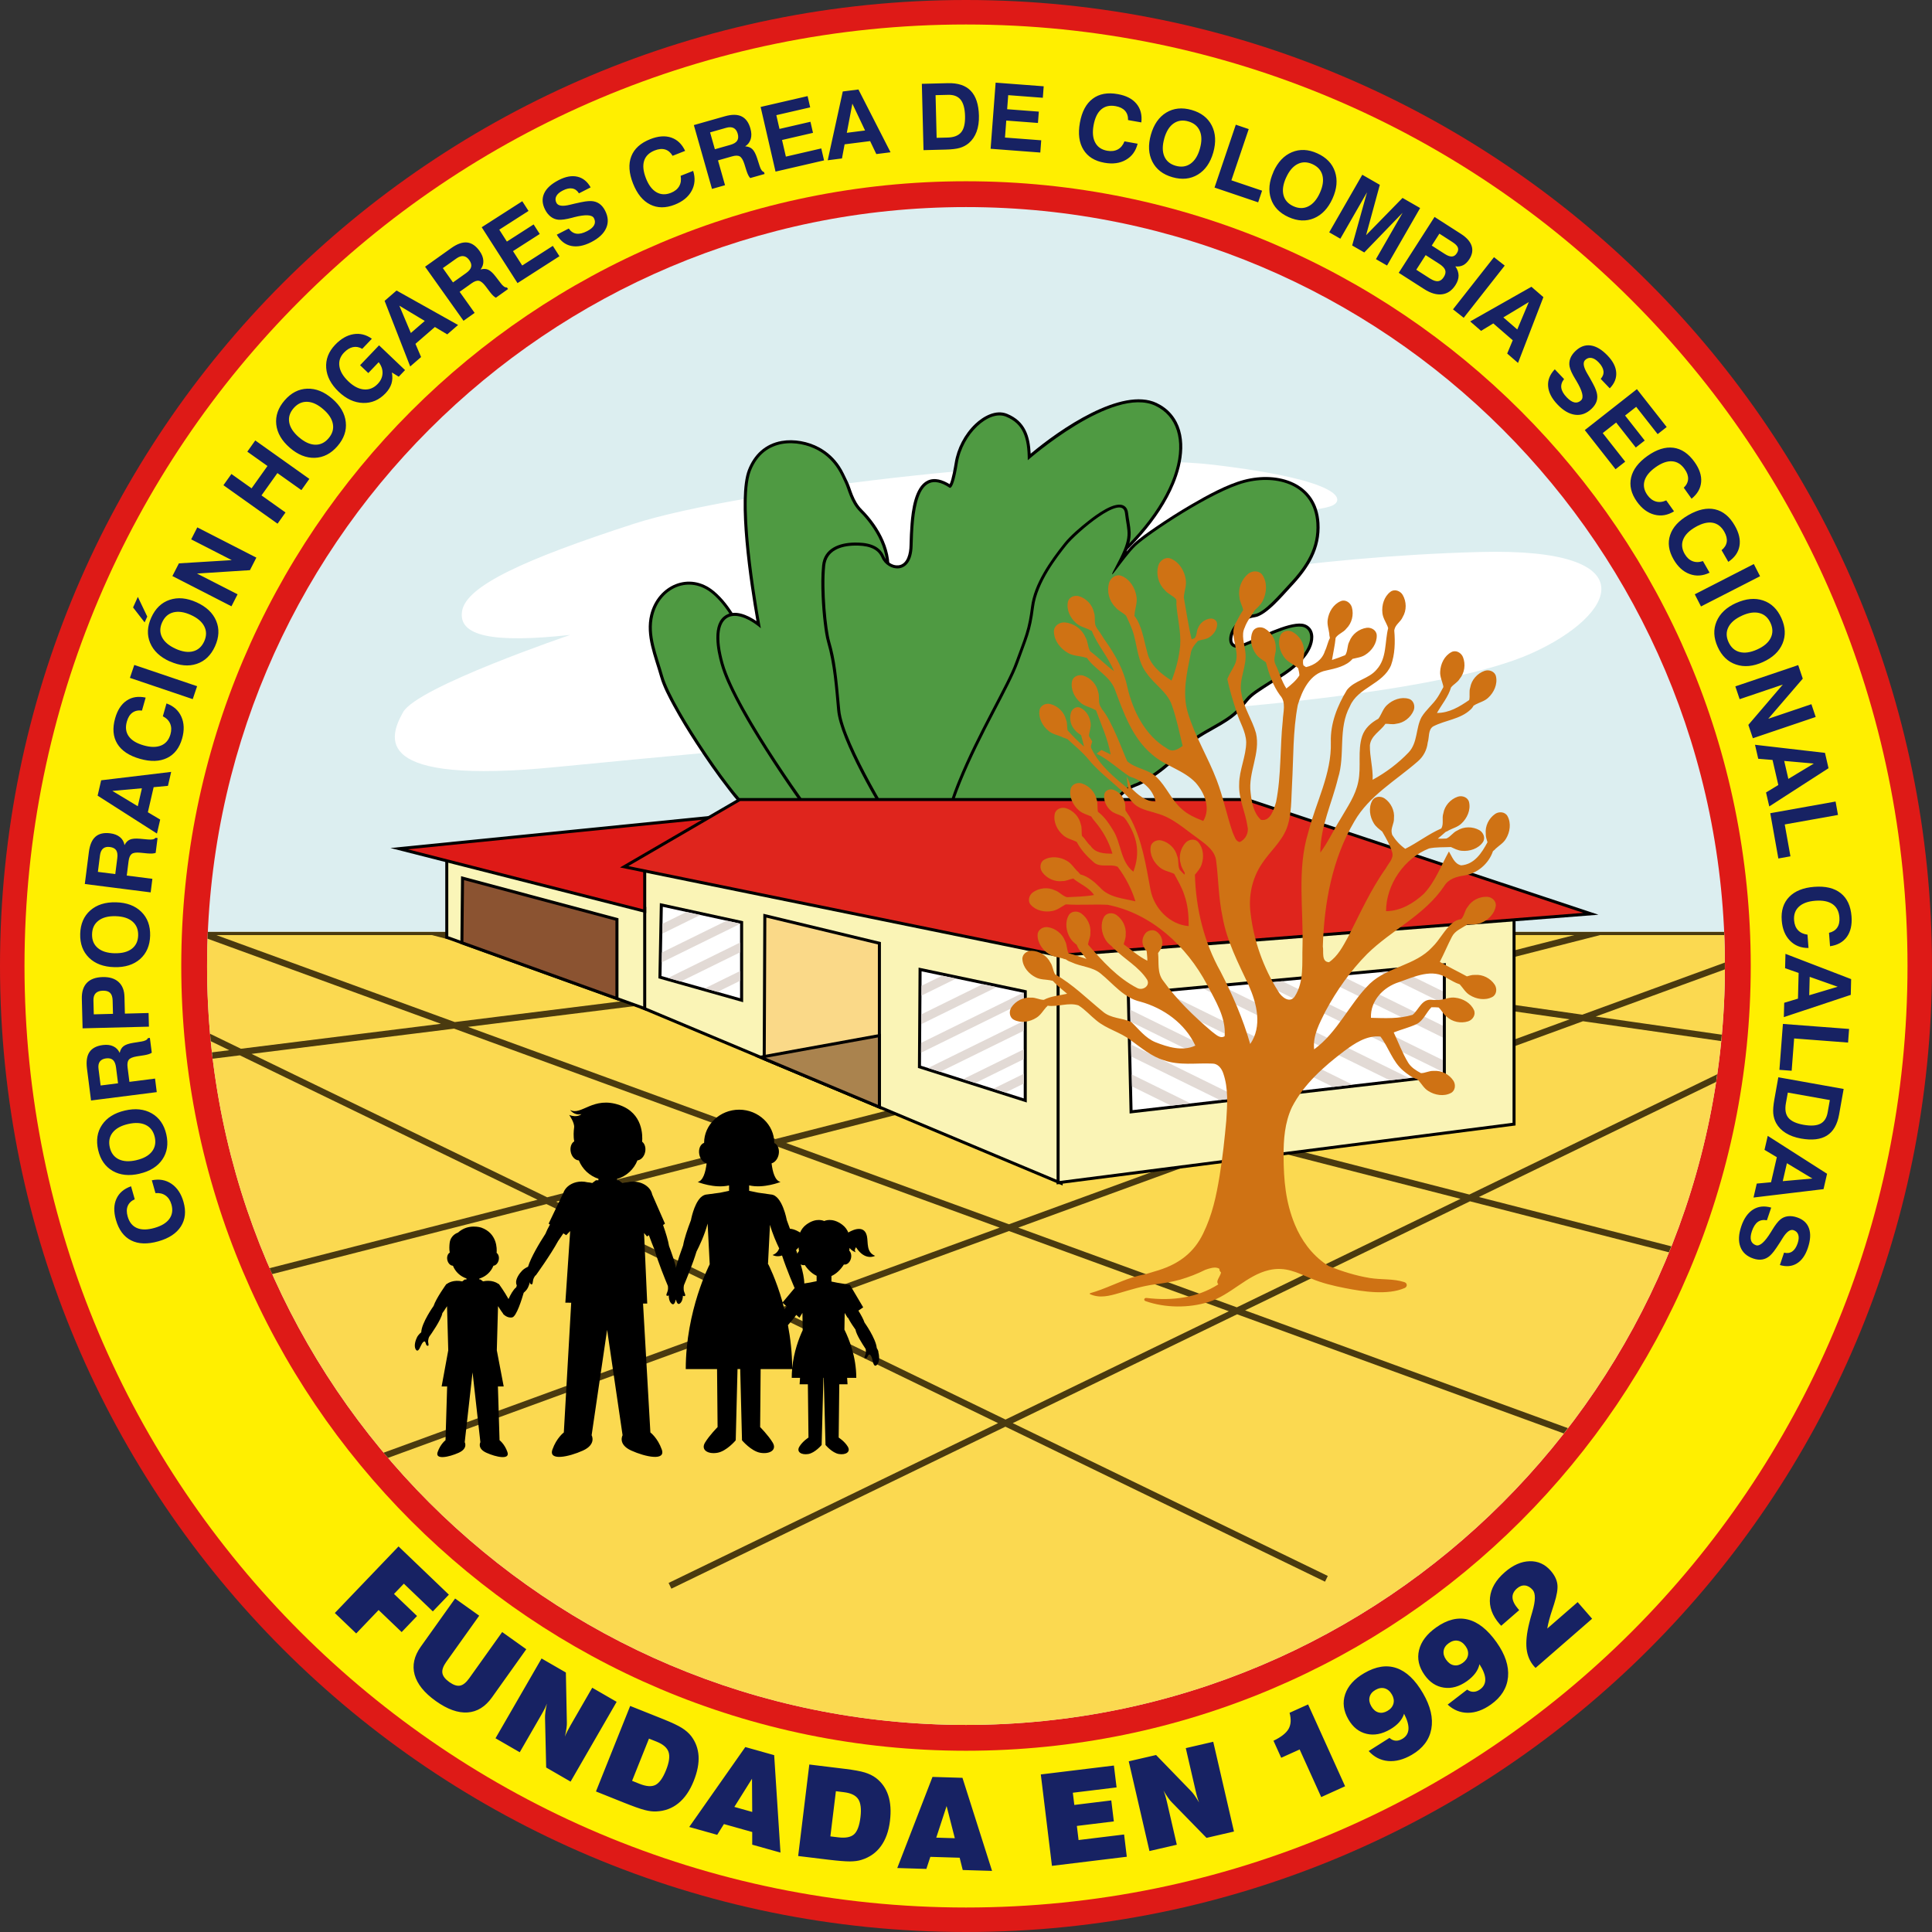 <svg xmlns="http://www.w3.org/2000/svg" id="Capa_1" viewBox="0 0 508 508"><rect x="0" y="0" width="508" height="508" fill="#333333" stroke="none"/><defs><style>.cls-1{fill:#fad988;}.cls-1,.cls-2,.cls-3,.cls-4,.cls-5,.cls-6,.cls-7,.cls-8,.cls-9,.cls-10,.cls-11,.cls-12,.cls-13{fill-rule:evenodd;}.cls-2{fill:#df251d;}.cls-3{fill:#fbd950;}.cls-4{fill:#fff;}.cls-5{fill:#de1a17;}.cls-6{fill:#dceef0;}.cls-14{fill:#4a3a0f;}.cls-15{fill:#172263;}.cls-7{fill:#8b5331;}.cls-16{fill:#e2dad5;}.cls-8{fill:#aa834e;}.cls-9{fill:#ffef00;}.cls-10{fill:#faf5b8;}.cls-11{fill:#4f9a42;}.cls-12{fill:#faf4b6;}.cls-17{fill:#cf7214;}</style></defs><path class="cls-5" d="m254,0c140.28,0,254,113.72,254,254s-113.72,254-254,254S0,394.28,0,254,113.72,0,254,0"></path><path class="cls-9" d="m254,6.44c136.72,0,247.56,110.84,247.56,247.56s-110.84,247.56-247.56,247.56S6.44,390.72,6.44,254,117.28,6.44,254,6.44"></path><path class="cls-5" d="m254,47.66c113.96,0,206.34,92.38,206.34,206.34s-92.38,206.34-206.34,206.34S47.66,367.96,47.66,254,140.04,47.66,254,47.66"></path><path class="cls-6" d="m254,54.45c110.21,0,199.55,89.34,199.55,199.55s-89.34,199.55-199.55,199.55S54.45,364.21,54.45,254,143.79,54.45,254,54.45"></path><path class="cls-3" d="m453.34,245.03c.13,2.97.21,5.96.21,8.97,0,110.21-89.34,199.55-199.55,199.55S54.45,364.21,54.45,254c0-3.01.08-5.99.21-8.97h398.68Z"></path><path class="cls-14" d="m265.3,323.69l-58.81,21.49,57.9,28.08,58.72-28.48-57.81-21.09Zm62.55-22.86l-60.11,21.96,57.47,20.96,58.81-28.53-56.17-14.4Zm-124.04.43l-57.57,14.7,58.14,28.2,58.47-21.36-59.04-21.54Zm62.99-16.08l-60.11,15.35,58.6,21.38,59.68-21.81-58.17-14.92Zm95.52-24.39l-92.14,23.52,57.57,14.76,84.97-31.05-50.4-7.24Zm-242.92,9.68l-53.26,6.64,77.74,37.71,57.12-14.58-81.6-29.77Zm60.57-7.56l-56.92,7.1,80.83,29.49,59.52-15.19-83.43-21.39Zm105.49-13.16l-100.95,12.59,82.27,21.1,91.18-23.28-72.5-10.41Zm-171.95-3.88h-56.64l62.71,22.87,55.93-6.98-62-15.9Zm144.93,0H120.28l59.79,15.33,99.08-12.36-20.7-2.97Zm44.52,0h-32.69l15.2,2.18,17.5-2.18Zm110.97,0h-97.37l-24.77,3.09,70.43,10.11,51.72-13.2Zm37.28,38.62l-62.35,30.25,50.6,12.97c-.21.53-.43,1.05-.64,1.57l-52.3-13.41-59.13,28.68,84.86,30.96c-.36.47-.71.93-1.07,1.4l-85.9-31.33-58.99,28.62,82.84,40.18-.73,1.51-84.04-40.76-87.83,42.6-.73-1.51,86.63-42.02-58.18-28.22-102.23,37.36c-.39-.45-.77-.91-1.15-1.37l101.29-37.01-58.47-28.36-72.12,18.41c-.23-.52-.46-1.04-.68-1.56l70.46-17.99-78.28-37.97-7.15.89c-.07-.56-.13-1.11-.19-1.67l4.56-.57-4.88-2.37c-.06-.65-.12-1.3-.17-1.95l8.11,3.94,52.58-6.56-61.36-22.38c.02-.6.05-1.19.07-1.79h398.68l.04.84h-32.62l-54.17,13.83,49.48,7.1,37.48-13.7v.89c0,.3,0,.6,0,.9l-33.96,12.41,33.15,4.76c-.05.56-.09,1.12-.15,1.68l-36.34-5.22-85.6,31.28,55.72,14.29,65.16-31.61c-.1.67-.18,1.34-.28,2.01Z"></path><path class="cls-4" d="m149.96,166.94s-40.29,13.67-43.98,20.33c-3.7,6.65-8.5,19.22,40.29,14.41,48.79-4.8,142.87-13.21,161.14-14.41,18.27-1.2,73.18-5.54,95.36-15.52,22.18-9.98,31.07-27.8-13.68-26.61-44.75,1.19-86.5,8.59-99.05,12.57-12.55,3.98,5.17-15.52,25.13-19.22,19.96-3.7,31.79-4.07,35.11-5.54,3.33-1.48,2.96-6.65-31.05-10.72-34-4.07-124.18,6.28-152.64,15.52-28.46,9.24-43.98,16.26-45.09,22.91-1.11,6.65,8.13,8.5,28.46,6.28"></path><path class="cls-13" d="m196.83,212.86c-1.7-.36-4.64-4.42-5.37-5.34-3.01-3.86-5.84-7.97-8.51-12.07-2.07-3.18-4.07-6.44-5.89-9.77-1.26-2.31-2.77-5.16-3.48-7.69-1.48-5.27-3.98-10.83-2.6-16.39,1.93-7.74,10.29-11.5,16.74-6.17,4.61,3.81,7.76,10.44,9.8,15.91,5.09,13.66,10.46,27.28,16.03,40.76l.35.84-.88.23c-4.69,1.23-11.64,1.67-16.19-.3"></path><path class="cls-11" d="m197.06,212.09c-1.97.59-20.26-25.61-22.7-34.33-1.53-5.48-3.91-10.7-2.59-15.98,1.82-7.31,9.54-10.64,15.46-5.75,2.92,2.42,6.37,7,9.56,15.57,7.67,20.57,16.03,40.78,16.03,40.78,0,0-9.49,2.49-15.76-.3"></path><path class="cls-13" d="m198.91,163.33c-1.82-10.19-5.1-32.36-2.25-39.75,1.57-4.05,4.53-6.87,8.87-7.63,3.25-.57,6.96.13,9.85,1.7,2.21,1.2,4.01,2.85,5.4,4.94.9,1.35,1.39,2.59,2.1,4,.54,1.08.89,2.4,1.36,3.53.57,1.41,1.3,2.75,2.38,3.83,4.64,4.64,8.35,11.37,6.97,18.11-.27,1.29-.26,2.98-.27,4.3-.01,2.39.08,4.79.19,7.18.3,6.34.8,12.68,1.33,19,.89,10.49,1.91,21,3.05,31.47l.07.6-.56.22c-6.25,2.48-15.92,4.28-22.44,2.06l-.24-.08-.15-.2c-5.28-7.12-10.4-14.63-15.07-22.15-2.16-3.47-4.25-7.02-6.12-10.65-1.48-2.87-3.02-6.08-3.89-9.19-.96-3.41-2.53-10.71,1.47-12.93,2.46-1.37,5.61.03,7.97,1.64"></path><path class="cls-11" d="m215.2,216.14s-21.28-28.64-24.96-41.74c-3.68-13.09,2.46-15.34,9.82-9.21,0,0-6.14-32.33-2.66-41.33,3.48-9,12.68-8.18,17.59-5.52,4.91,2.66,6.34,6.96,7.16,8.59.82,1.64,1.43,5.11,3.89,7.57,2.45,2.46,8.39,9.41,6.75,17.39-1.64,7.98,4.3,62.2,4.3,62.2,0,0-12.89,5.12-21.89,2.05"></path><path class="cls-13" d="m249.7,127.3c.6-1.14,1.22-4.85,1.34-5.6.6-3.79,2.57-7.55,5.35-10.2,2.13-2.02,5.43-3.91,8.42-2.69,4.78,1.95,5.98,5.91,6.19,10.49,7.71-6.48,23.96-17.67,33.13-13.34,1.51.72,2.85,1.71,3.93,3,4.26,5.11,3,12.63.64,18.27-3.96,9.52-12.18,17.98-20.17,24.26-10.69,8.41-17.78,20.46-22.11,33.19-1.52,4.48-2.72,9.1-3.57,13.75-.34,1.85-.66,3.81-.82,5.69v.11s-.05.1-.05.1c-1.26,3.44-3.77,7.44-6.21,10.11-5.41,5.9-12.18,7.88-19.79,4.89l-.24-.09-.14-.22c-4.43-6.97-14.76-24.48-15.47-32.27-.54-5.95-.95-12.09-2.63-17.85-.45-1.54-.68-3.39-.88-4.98-.29-2.38-.48-4.78-.58-7.17-.11-2.65-.14-5.42.13-8.06.45-4.49,4.46-5.95,8.42-6.03,3.06-.06,6.56.43,7.91,3.61.59,1.4,2.15,2.54,3.71,2.38,2.37-.25,2.9-3.26,2.94-5.16.05-1.95.12-3.89.28-5.83.28-3.34,1-9.59,4.42-11.27,1.94-.95,4.11-.15,5.83.91"></path><path class="cls-11" d="m236.27,218.6s-14.53-22.91-15.34-31.92c-.82-9-1.23-13.1-2.66-18-.91-3.11-1.94-13.54-1.3-19.9.4-4,4.03-5.24,7.65-5.32,3.01-.06,6.01.43,7.16,3.12,1.58,3.71,7.98,4.91,8.18-3.07.2-7.98.82-21.07,9.62-15.34,0,0,1.02,1.43,2.25-6.34,1.23-7.77,8.18-14.12,12.68-12.28,4.5,1.84,5.73,5.52,5.73,11.46,0,0,22.3-19.64,33.55-14.32,11.25,5.32,8.18,25.37-15.75,44.19-23.94,18.82-26.8,53.19-26.8,53.19,0,0-7.77,21.28-24.96,14.53"></path><path class="cls-13" d="m296.18,145.06c.61-.75,1.27-1.49,1.95-2.13,1.65-1.54,3.91-3.08,5.77-4.36,3.03-2.08,6.16-4.07,9.34-5.92,4.04-2.36,9.35-5.3,13.88-6.48,9.01-2.36,19.17.75,19.82,11.36.41,6.75-2.87,11.85-7.33,16.6-2.19,2.33-6.61,7.75-9.72,8.17-2.1.28-3.96,1.48-5.06,3.29-.51.84-1.26,2.72-.47,3.6.61.67,1.99.25,2.67-.03,3.76-1.5,11.49-5.62,15.32-5.17.66.08,1.27.32,1.78.76,1.67,1.42,1.32,3.88.51,5.65-1.43,3.13-4.64,5.74-7.48,7.54-2.06,1.3-4.16,2.59-6.17,3.96-.84.57-1.68,1.17-2.38,1.91-.81.85-1.55,1.87-2.31,2.78-1.79,2.13-4.63,3.72-7.03,5.08-2.23,1.27-5.19,2.83-6.9,4.75-3.33,3.74-9.11,8.73-13.83,10.45-1.99.72-3.99,2.63-5.36,4.19-1.4,1.6-3.91,4.99-4.36,7.09-.37,1.75-5.48,2-6.82,2.12-4.28.37-8.66.46-12.96.51-6.34.07-12.73.03-19.07-.15h-.13s-.13-.05-.13-.05c-3.45-1.32,1.54-13.52,2.21-15.16,2.55-6.29,5.62-12.34,8.75-18.35,1.29-2.48,2.6-4.95,3.85-7.45.91-1.82,1.85-3.75,2.53-5.67.86-2.42,1.86-4.85,2.62-7.3.73-2.33,1.13-4.64,1.43-7.05.76-6.06,5.04-12.11,8.76-16.77,1.6-2,4.29-4.27,6.3-5.85,1.78-1.4,7.14-5.55,9.5-3.91.6.42.87,1.08.95,1.78.19,1.67.61,3.43.68,5.09.07,1.74-.42,3.48-1.1,5.15"></path><path class="cls-11" d="m249.98,219.82s-2.66-1.02,2.66-14.12c5.32-13.09,12.89-25.16,15.14-31.51,2.25-6.34,3.27-7.98,4.09-14.53.82-6.55,6.14-13.3,8.59-16.37,2.45-3.07,14.73-13.71,15.34-8.39.61,5.32,1.84,5.93-2.05,13.3-3.89,7.36,1.64-1.64,4.91-4.71,3.27-3.07,20.05-14.32,28.64-16.57,8.59-2.25,18.21.61,18.82,10.64.39,6.3-2.51,11.1-7.12,16.01-2.72,2.9-6.57,7.57-9.25,7.93-7.23.98-9.09,11.04-2.45,8.39,5.11-2.04,11.46-5.52,14.93-5.11,3.48.41,3.89,6.55-5.52,12.48-9.41,5.93-7.77,4.91-11.05,8.8-3.27,3.89-10.64,6.14-13.91,9.82-3.27,3.68-9,8.59-13.5,10.23-4.5,1.64-9.62,9-10.23,11.87-.61,2.86-38.05,1.84-38.05,1.84"></path><path d="m231,355.47c-.1-.38-.29-.74-.46-1.02-.25-2.54-3.23-6.71-3.23-6.71-.29-.88-.95-2.06-1.6-3.12l1.26-.87-3.51-5.93-3.32-.54-1.52-.31v-1.45c1.3-.58,2.44-1.71,3.27-3.03.8.16,1.64-.58,1.88-1.67.17-.79-.03-1.54-.46-1.97.04-.25.07-.49.08-.73.64.89,1.63,1.15,1.63,1.15-.57-.56.06-1.31.06-1.31,2.39,3.73,5.02,2.25,5.02,2.25-2.38-.99-1.78-3.43-2.15-5.18-.77-3.6-4.86-.97-4.86-.97,0,0,0,.02-.02.05-.33-.79-.85-1.52-1.62-2.1-2.68-2.01-4.73-.95-4.73-.95,0,0-2.05-1.06-4.73.95-.76.57-1.28,1.29-1.61,2.07-.16-.1-1.44-.93-2.67-.99-.26-.76-.55-1.53-.83-2.27h0s-1.19-6.58-4.17-6.74h0s-3.38-.48-3.38-.48l-2.35-.49v-1.43c3.82.9,8.26-.9,8.26-.9-1.45-.3-2.09-2.59-2.36-4.89.85-.23,1.6-1.11,1.85-2.27.3-1.38-.21-2.67-1.15-3.08,0-.02,0-.05,0-.07,0-4.7-4.13-8.69-9.22-8.69s-9.22,3.98-9.22,8.69c0,0,0,.02,0,.03-1.01.35-1.56,1.69-1.25,3.12.26,1.19,1.04,2.08,1.91,2.29-.28,2.29-.92,4.58-2.36,4.88,0,0,4.44,1.8,8.26.9v1.43l-2.36.49-3.65.49s-.02,0-.03,0h-.05s0,.01,0,.01c-.51.09-.97.37-1.37.76l-.08.04v.03c-1.75,1.82-2.48,5.88-2.48,5.88h0c-.9,2.34-1.77,4.92-2.06,6.64-.62,1.67-1.34,3.76-1.87,5.75-.52-1.94-1.22-3.96-1.83-5.58-.23-1.43-.85-3.47-1.57-5.52l.5-.36-3.36-7.66c-.1-.49-.3-.95-.6-1.37h0s0,0,0,0c-.88-1.21-2.52-2.03-4.4-2.03-.52,0-1.02.06-1.49.18-.43.03-.88.09-1.36.2l-.96-.72h-.44v-.34c2.46-.72,4.44-2.54,5.37-4.9.9-.08,1.76-.96,2.02-2.18.25-1.14-.1-2.23-.79-2.73.14-1.57.24-7.45-5.86-9.61-7.07-2.5-10.16,2.91-13.07,1.25,0,0,1.09,1.58,2.98,1.1,0,0-1.08,1.06-3.22.22,0,0,1.46,2.07,1.29,3.3-.12.9-.23,2.34.03,3.65-.77.45-1.17,1.6-.91,2.81.27,1.27,1.18,2.17,2.12,2.19.91,2.28,2.8,4.07,5.15,4.83v.4h-.66l-.96.72c-.45-.1-.88-.16-1.28-.19-.47-.12-.98-.19-1.5-.19-1.92,0-3.58.87-4.42,2.15h0c-.17.27-.31.56-.41.85l-3.86,8.06.35.23c-.5.9-.92,1.74-1.19,2.44-1.62,2.5-3.79,6.12-4.58,8.67-.35.15-1.02.49-1.52.99-.71.72-1.82,2.22-1.59,3.44.04.2.09.34.16.44-.04.21-.09.39-.14.52-.04.03-.07.06-.11.09-.73.64-1.39,1.81-1.93,3.01-1.03-1.88-2.49-3.9-2.49-3.9,0,0-.07-.04-.17-.09-.38-.27-1.82-1.15-4.04-.66l-.67-.5h-.31v-.23c1.7-.5,3.07-1.76,3.71-3.38.62-.05,1.21-.66,1.39-1.51.17-.79-.07-1.53-.55-1.87.1-1.08.17-5.15-4.05-6.65,0,0-3.41-1.15-6.12,1.33,0,0-1.92.54-2.18,2.73-.07.62-.15,1.62.03,2.52-.54.31-.82,1.1-.64,1.94.19.88.82,1.5,1.47,1.51.63,1.58,1.93,2.81,3.56,3.34v.28h-.45l-.66.5c-2.25-.51-3.71.41-4.06.67-.08.04-.14.07-.14.07,0,0-2.65,3.65-3.33,5.71h0s-3.16,4.42-3.25,6.93c0,0-.73.56-1.11,1.31-.38.75-.86,2.22-.38,3.12.49.9.96.1,1.37-.85.41-.95.95-1.44,1.17-1.03.23.41.15.83.52.97.32.12.44-.03.28-.76-.16-.73.22-1.55.23-1.56.44-.61,3.18-4.48,3.47-6.23.26-.36.73-1.02,1.23-1.83l.32,11.6-1.74,9.5h1.45l-.43,14.14s-1.33.98-2.07,3.11c-.74,2.12,3,1.33,5.53.19,2.52-1.14,1.59-2.79,1.59-2.79l2.06-18.35,2.06,18.35s-.93,1.65,1.59,2.79c2.52,1.14,6.27,1.94,5.52-.19-.74-2.13-2.07-3.11-2.07-3.11l-.43-14.14h1.52l-1.81-9.5.32-11.62c.56.91,1.09,1.65,1.33,1.97-.01.03-.02.05-.02.05,0,0,1.06,1.23,2.43.94,1.12-.24,2.53-4.82,3.01-6.48.09-.07.74-.6,1.09-1.29.19-.38.41-.94.52-1.52,0,.2.04.38.21.51.32.26.52.13.61-.77.05-.57.37-1.1.6-1.41.11-.08.18-.13.18-.13,0,0,3.84-5.3,5.84-8.99.38-.53.85-1.22,1.38-2.02l.75.49,1.04-1.09-1.27,18.83,1.54.02-1.94,34.11s-1.92,1.42-3,4.5c-1.08,3.08,4.35,1.92,8,.27,3.65-1.65,2.31-4.04,2.31-4.04l4.07-27.72,4.07,27.72s-1.35,2.39,2.31,4.04c3.65,1.65,9.08,2.81,8-.27-1.08-3.08-3-4.5-3-4.5l-1.93-33.89h1.1s-.83-18.55-.83-18.55l.78.91.48-.35c.58,1.59,1.14,3,1.54,3.96.92,3.23,2.77,7.74,3.46,9.39.05.37.1,1.06-.16,1.62-.37.83-.26,1.04.15.97.1-.02.18-.06.24-.11,0,.74.13,1.49.55,1.99.7.83,1.07.11,1.32-.9.25.97.62,1.62,1.3.82.39-.46.53-1.14.55-1.83.07.05.14.09.24.11.4.07.52-.14.15-.97-.36-.81-.12-1.86-.11-1.9.66-1.58,2.34-5.65,3.29-8.82.69-1.35,2.15-4.36,2.93-7.38l.55,10.71s-6.3,12.1-6.3,27.56h8.23l.14,15.25s-2.12,2.13-3.3,4.07c-1.17,1.94.75,3.1,3.21,2.69,2.46-.4,4.86-3.29,4.86-3.29l.47-18.73h.71l.47,18.73s2.4,2.88,4.86,3.29c2.46.4,4.38-.75,3.21-2.69-1.17-1.94-3.3-4.07-3.3-4.07l.13-15.25h8.28c-.07.75-.1,1.51-.1,2.3h2.18l-.11,1.7h2.17l.16,14s-1.54.98-2.39,2.38c-.85,1.41.54,2.24,2.33,1.95,1.78-.29,3.52-2.38,3.52-2.38l.47-17.66h.08l.47,17.66s1.74,2.09,3.52,2.38c1.78.29,3.18-.54,2.33-1.95-.85-1.41-2.39-2.38-2.39-2.38l.16-14h2.17l-.11-1.7h2.41c0-5.58-1.94-10.31-3.12-12.68l.07-4.38.78,1.27.07-.05c.71,1.36,1.59,2.61,1.99,3.16.21,1.26,1.7,3.63,2.67,5.08.04.22.17,1-.11,1.63-.33.74-.23.92.13.86.42-.07.43-.53.75-.91.33-.38.79.25,1.02,1.33.23,1.08.55,2.02,1.26,1.18.71-.84.51-2.49.27-3.36m-25.13-12.84l1.05.94c-.19.23-.4.49-.6.75-.15-.58-.3-1.14-.45-1.69Zm5.69-9.93s.07-.03.11-.04c.82,1.24,1.9,2.29,3.12,2.84v1.42l-1.7.35-1.54.25c-.01-1.34-.41-3.17-.94-5.03.3.19.63.28.95.2Zm-1.51-4.66c.01.32.05.64.11.97-.19.17-.34.41-.43.69-.11-.34-.23-.67-.34-.99.23-.17.46-.39.66-.68Zm-7.52-5.94c.66,2.38,1.7,4.72,2.42,6.2-.27.73-.76,1.37-1.74,1.74,0,0,1.07.64,2.49.13,1.26,3.85,3.25,8.44,3.25,8.44,0,0,.03.03.08.09l-3.18,3.8c-1.75-6.16-3.77-10.03-3.77-10.03h-.08l.53-10.37Zm4.72,26.38c.71-.79,1.55-1.78,2.19-2.69l.84.74.78-1.27.07,4.55c-.95,2.03-2.34,5.63-2.76,9.96-.02-4.05-.47-7.87-1.12-11.29Z"></path><polygon class="cls-13" points="278.37 250.03 279.41 249.95 279.41 311.72 168.33 265.16 168.33 227.55 278.37 250.03"></polygon><polygon class="cls-12" points="169.12 264.63 278.62 310.53 278.62 250.81 278.32 250.83 169.12 228.53 169.12 264.63"></polygon><polygon class="cls-13" points="398.5 240.63 398.5 295.93 277.82 311.43 277.82 250.07 398.5 240.63"></polygon><polygon class="cls-12" points="397.71 241.49 397.71 295.23 278.62 310.53 278.62 250.81 397.71 241.49"></polygon><polygon class="cls-13" points="173.5 237.46 195.4 242.22 195.4 263.52 173.12 257.24 173.5 237.46"></polygon><polygon class="cls-4" points="174.28 238.44 194.6 242.86 194.6 262.47 173.93 256.64 174.28 238.44"></polygon><polygon class="cls-13" points="241.53 254.42 269.98 260.41 269.98 289.89 241.36 280.8 241.53 254.42"></polygon><polygon class="cls-4" points="242.32 255.4 242.16 280.22 269.18 288.81 269.18 261.06 242.32 255.4"></polygon><polygon class="cls-13" points="200.71 240.26 231.63 247.71 231.63 291.69 200.54 278.66 200.71 240.26"></polygon><polygon class="cls-1" points="201.5 241.27 230.83 248.33 230.83 290.5 201.34 278.13 201.5 241.27"></polygon><polygon class="cls-13" points="296.27 260.98 380.17 253.24 380.17 283.15 297.02 292.79 296.27 260.98"></polygon><polygon class="cls-4" points="297.08 261.71 297.79 291.9 379.38 282.44 379.38 254.11 297.08 261.71"></polygon><polygon class="cls-13" points="169.92 265.76 117.08 246.74 117.08 225.01 169.92 238.47 169.92 265.76"></polygon><polygon class="cls-10" points="169.12 264.63 117.87 246.18 117.87 226.04 169.12 239.09 169.12 264.63"></polygon><polygon class="cls-13" points="121.23 230.38 162.62 241.45 162.62 263.13 121.05 248.17 121.23 230.38"></polygon><polygon class="cls-7" points="122.01 231.42 161.82 242.06 161.82 262 121.85 247.61 122.01 231.42"></polygon><polygon class="cls-13" points="231.63 271.82 231.63 291.69 198.56 277.83 231.63 271.82"></polygon><polygon class="cls-8" points="230.83 272.78 201.34 278.13 230.83 290.5 230.83 272.78"></polygon><polygon class="cls-13" points="167.43 227.37 169.92 227.88 169.92 240.11 102.67 222.98 190.07 214.2 167.43 227.37"></polygon><polygon class="cls-5" points="107.23 223.32 186.49 215.36 165.22 227.73 169.12 228.53 169.12 239.09 107.23 223.32"></polygon><polygon class="cls-13" points="163.02 228.09 194.41 209.84 327.94 209.84 420.3 240.52 278.27 251.63 163.02 228.09"></polygon><polygon class="cls-2" points="165.22 227.73 194.62 210.63 327.81 210.63 416.31 240.03 278.32 250.83 165.22 227.73"></polygon><path class="cls-16" d="m194.6,255.31v2.58l-5.93,2.92-3.33-.94,9.26-4.55Zm0-7.48v2.58l-15.6,7.67-3.33-.94,18.93-9.31Zm-3.55-5.74l3.55.77v.06l-20.61,10.13.05-2.6,17.01-8.36Zm-10.55-2.29l-6.31,3.1-.05,2.6,9.99-4.91-3.63-.79Z"></path><path class="cls-16" d="m253.28,283.75l3.18,1.01,12.72-6.26v-2.58l-15.91,7.82Zm-9.24-2.94l3.18,1.01,21.97-10.8v-2.57l-25.15,12.37Zm-1.84-6.58l-.02,2.58,27-13.28v-2.48l-.14-.03-26.85,13.2Zm.05-7.51l-.02,2.58,19.83-9.75-3.67-.77-16.14,7.94Zm.05-7.51l-.02,2.58,9.12-4.48-3.67-.77-5.44,2.67Zm26.89,23.13l-7.97,3.92,3.18,1.01,4.79-2.36v-2.58Z"></path><path class="cls-16" d="m379.38,263.77v-3.12l-11.2-5.5-5.34.49,16.53,8.13Zm0,9.05v-3.12l-26.7-13.13-5.33.49,32.03,15.75Zm0,9.05v-3.12l-42.2-20.75-5.33.49,47.54,23.37Zm-13.96,2.19l5.13-.59-48.87-24.03-5.33.49,49.08,24.13Zm-14.9,1.73l5.13-.59-49.47-24.33-5.34.49,49.68,24.43Zm-52.94-3.28l.07,3.15,10.29,5.06,5.13-.59-15.49-7.62Zm-.4-17.02l.07,3.15,38.37,18.87,5.13-.59-43.57-21.42Zm.21,9.16l28.46,13.99-5.13.59-23.26-11.43-.07-3.15Z"></path><path class="cls-17" d="m277.12,258.15c-.1-.05-.23-.15-.36-.28-.28-.03-.55-.06-.61-.12-1.26-.22-2.57-.14-3.74-.73-1.84-.88-3.43-2.67-3.58-4.77-.11-1.31,1.16-2.29,2.42-2.26,2.03.06,3.99,1.25,4.92,3.07.68.94.67,2.21,1.28,3.15,4.59,2.57,8.4,6.42,12.47,9.73,2.12,1.88,5.07,1.68,7.53,2.77,1.97,1.87,3.69,4.24,6.37,5.33,3.25,1.28,7.11,2.47,10.48.89-2.69-5.82-8.34-9.87-14.45-11.55-4.37-.99-7.16-4.74-10.45-7.4-2.16-1.78-5.15-1.78-7.65-2.96-.39-.13-1.03-.4-1.51-.77-.32-.07-.67-.14-.73-.22-1.22-.36-2.54-.42-3.64-1.13-1.73-1.07-3.12-3.03-3.04-5.13.03-1.31,1.4-2.15,2.65-1.98,2.01.28,3.83,1.68,4.55,3.59.57,1,.42,2.26.92,3.27,1.6.4,3.15.98,4.72,1.48-.82-1.11-2.08-2.35-2.56-3.69-.65-.52-1.28-1.05-1.71-1.78-1.07-1.73-1.43-4.1-.42-5.95.62-1.16,2.22-1.29,3.26-.58,1.67,1.16,2.67,3.22,2.46,5.25.05,1.02-.49,1.97-.62,2.96,3.81,4.39,7.77,8.81,13.01,11.49,1.49.69,3.43-.69,2.51-2.27-2.17-3.36-5.87-5.33-8.65-8.1-.25-.18-.45-.4-.61-.63-.63-.5-1.23-1.02-1.65-1.73-1.07-1.73-1.43-4.1-.42-5.95.62-1.16,2.22-1.29,3.26-.59,1.67,1.16,2.67,3.22,2.46,5.25.04.86-.33,1.66-.53,2.48,2.04,1.48,3.95,3.21,6.22,4.32.04-.83-.13-1.69-.16-2.52-.26-.26-.49-.54-.62-.85-.8-1.23-.63-2.78.35-3.92.62-.7,1.94-1,2.79-.42,1.38.92,1.82,2.5,1.5,3.86-.14.68-.61,1.24-1.03,1.83.27,2.47-.32,5.23,1.39,7.36,3.55,4.94,8.03,9.28,12.68,13.23.98.69,2.2,2.07,3.43,1.28.41-4.94-2.48-9.38-4.61-13.53-5.37-10.17-14.68-18.76-26.15-21.02-3.65-.18-7.3.13-10.94-.11-.05.02-.1.04-.13.03-1.13.59-2.13,1.45-3.41,1.69-1.99.42-4.34-.04-5.74-1.61-.88-.97-.47-2.52.55-3.27,1.65-1.18,3.93-1.44,5.77-.55,1.22.37,2.02,1.56,3.26,1.82,2.35-.13,4.72-.14,7.05-.58-1.33-2.02-3.7-2.85-5.46-4.33-.94.17-1.85.69-2.84.67-2.03.26-4.11-.69-5.31-2.34-.73-1.03-.63-2.63.51-3.27,1.82-1.05,4.2-.75,5.96.28,1.14.63,1.81,1.77,2.7,2.68.16.03.63.7.87.9,1.98.51,3.68,1.95,5.14,3.43,2.37,2.66,6.07,2.86,9.32,3.65-.99-3.26-2.62-6.32-4.66-9.08-1.96-.89-4.68.4-6.4-1.28-1.72-1.5-3.31-3.22-4.34-5.22-.11-.05-.19-.1-.22-.14-1.15-.55-2.44-.81-3.41-1.69-1.54-1.33-2.6-3.48-2.19-5.55.24-1.29,1.72-1.9,2.93-1.54,1.94.6,3.52,2.26,3.93,4.27.36.97.12,2.05.31,3.04.82.71,1.43,1.94,2.24,2.58,1.28,1.98,3.69,2.07,5.76,2.07-.91-3.16-2.58-6.12-4.71-8.59-.33-.37-.61-.77-.85-1.18-1.11-.5-2.32-.78-3.25-1.61-1.54-1.33-2.6-3.48-2.19-5.55.24-1.29,1.72-1.9,2.93-1.54,1.94.6,3.52,2.26,3.93,4.27.38,1.03.09,2.18.35,3.21,1.65,1.21,2.88,3.06,3.93,4.77,2.22,3.46,1.91,8.29,5.37,10.96,1.89-5.03.97-9.19-1.81-13.44-.28-.44-.57-.76-.86-1-.25-.1-.55-.21-.59-.28-.9-.43-1.9-.63-2.66-1.32-1.2-1.04-2.02-2.71-1.71-4.32.19-1.01,1.34-1.48,2.28-1.2,1.51.47,2.74,1.76,3.06,3.32.26.68.13,1.44.21,2.14.16.23.44.67,1.07,1.62,3.3,5.92,4.29,12.69,5.51,19.21.9,4.84,5.01,9.18,10.04,9.58.02-2.77-.2-5.53-1.12-8.1-.62-2.01-1.7-3.79-2.68-5.62-.13-.05-.23-.1-.26-.14-1.18-.5-2.48-.7-3.49-1.54-1.6-1.26-2.75-3.36-2.44-5.44.18-1.3,1.64-1.98,2.86-1.67,1.97.51,3.62,2.1,4.11,4.09.49,1.15.1,2.5.66,3.61.43.42.84.85,1.25,1.29.03-.15.06-.31.09-.46-.37-.76-.9-1.47-1.04-2.31-.65-1.94-.1-4.17,1.28-5.66.87-.91,2.46-1.12,3.31-.12,1.38,1.59,1.53,3.98.86,5.9-.34,1.04-1.09,1.83-1.75,2.67.25,8.88,2.39,17.72,6.73,25.45,3.17,6.12,5.92,12.44,7.81,19.05,3.23-4.64,1.74-10.66-.38-15.4-2.72-5.83-5.79-11.65-6.9-18.07-1.05-4.84-1.05-9.77-1.66-14.61-.28-2.86-2.9-4.54-4.99-6.12-3.37-2.37-6.49-5.33-10.58-6.42-2.33-.79-5-1.09-6.6-3.16-3.37-4.05-7.9-6.81-11.25-10.86-1.7-2.11-3.81-3.78-5.78-5.61l-.08.06c-.1-.16-1.15-.39-1.25-.55-1.18-.5-2.48-.71-3.49-1.54-1.6-1.26-2.75-3.36-2.44-5.44.18-1.3,1.64-1.98,2.86-1.67,1.97.51,3.62,2.1,4.11,4.09.38.88.24,1.89.4,2.81,1.35,1.5,2.79,2.97,4.34,4.29-.22-1-.49-2-.78-3-.54-.41-1.17-.74-1.57-1.3-1.18-1.2-1.58-3.05-1.09-4.65.31-.99,1.41-1.72,2.41-1.28,1.59.68,2.57,2.39,2.76,4.06.15,1.07-.27,2.07-.43,3.11.02.04,0,.14-.01.26.28.48.55.98.86,1.43-.09.59-.6,1.38-.16,1.97,2.12,4.35,5.92,7.5,9.59,10.46-.09-.79-.28-2.37-.37-3.16.53.89.89,1.88,1.16,2.96,1.74,1.78,3.78,3.55,6.44,3.65-.7-3.46-3.59-5.63-6.75-6.62-3-1.88-5.53-4.44-8.74-6.02.42-.3.84-.69,1.25-.99.6.3,1.83.89,2.43,1.19-.74-4.08-2.45-7.78-3.86-11.63-.31-.12-.65-.25-.7-.34-1.15-.55-2.44-.81-3.41-1.69-1.54-1.33-2.6-3.48-2.19-5.55.24-1.29,1.72-1.9,2.93-1.54,1.94.6,3.52,2.26,3.93,4.27.47,1.24-.06,2.68.6,3.85.12.2.24.4.36.59l-.04.03c2.65,2.91,5.87,12.01,6.74,13.79,2.2,1.98,5.52,2.07,7.68,4.15,2.59,2.47,3.92,6.02,6.63,8.39,1.61,1.48,3.64,2.37,5.68,3.16,2.03-3.36.33-7.4-2.01-10.07-3.21-3.36-7.98-4.34-11.44-7.4-5.22-4.35-7.49-10.96-9.82-17.18-1.35-3.51-5.31-5.25-7.34-8.24-.34-.06-.68-.11-.75-.19-1.41-.34-2.9-.33-4.18-1.08-2.02-1.12-3.7-3.26-3.73-5.64-.04-1.49,1.47-2.51,2.89-2.4,2.29.21,4.44,1.69,5.36,3.82.73,1.15.59,2.67,1.32,3.8,2.17,1.6,4.03,3.6,6.23,5.19-1.52-3.75-4.38-6.86-5.84-10.59-.31-.12-.64-.24-.69-.33-1.15-.55-2.44-.81-3.41-1.69-1.54-1.33-2.6-3.48-2.19-5.55.24-1.29,1.72-1.9,2.93-1.54,1.94.6,3.52,2.26,3.93,4.27.47,1.24-.06,2.67.6,3.85l.36.58c.82,1.03,1.45,2.27,2.23,3.31,2.49,3.55,4.68,7.5,5.58,11.85,1.45,6.32,4.71,12.83,10.47,16.19,1.4,1.09,2.87.2,4.07-.69-.85-3.55-1.59-7.21-2.84-10.76-1.21-3.46-4.64-5.43-6.64-8.39-2.15-2.76-2.38-6.32-3.22-9.58-.45-1.93-1.34-3.71-2.17-5.51-.83-.85-2.08-1.28-2.81-2.25-1.66-1.62-2.29-4.14-1.67-6.36.4-1.37,1.89-2.42,3.27-1.86,2.22.88,3.63,3.2,3.95,5.49.24,1.46-.29,2.86-.48,4.29.05.09-.01.4-.08.72,2.01,2.51,2.48,6.43,3.35,9.43.68,3.46,3.61,5.82,6.44,7.6,1.16-2.96,1.95-6.02,2.26-9.18.26-3.65-.75-7.31-1.01-10.96.06-.32.03-.73-.01-1.15-.8-1.07-2.26-1.47-3.07-2.56-1.66-1.62-2.29-4.14-1.67-6.36.4-1.37,1.89-2.42,3.27-1.86,2.22.88,3.63,3.2,3.95,5.49.24,1.46-.29,2.86-.48,4.29.03.06.01.24-.02.45.67,3.69,1.17,7.37,2.05,10.97l.74-.24.11-.12c.59-.73.38-1.78.84-2.58.5-1.33,1.77-2.3,3.17-2.49.87-.11,1.82.47,1.84,1.39.05,1.46-.92,2.82-2.12,3.57-.76.49-1.68.53-2.53.78-.04.04-.2.09-.39.12-.88,1.01-1.75,2.05-1.92,3.43-.99,5.03-2.26,10.36-.75,15.4,1.85,6.22,5.32,11.75,7.6,17.77,1.75,4.54,2.64,9.28,4.22,13.82.46.89.69,2.27,1.84,2.47,1.59-.69,2.46-2.57,2.03-4.15-.55-3.75-2.36-7.21-2.18-11.06.01-3.75,1.83-7.3,1.85-11.06-.1-2.86-1.72-5.23-2.53-7.9-.9-2.86-1.83-5.72-2.44-8.69.51-1.28,1.26-2.37,1.85-3.55,1.96-3.65-1.72-7.8.46-11.35.56-1.03,1.14-2.21,1.86-3.25-.2-1.14-.94-2.2-.97-3.39-.42-2.28.54-4.7,2.33-6.15,1.12-.89,2.94-.87,3.74.39,1.3,2,1.09,4.71.03,6.76-.48.98-1.28,1.68-2.06,2.41-.89,1.49-2.06,2.88-2.67,4.61-.97,1.97-.05,4.24.16,6.32.57,3.75-1.83,7.3-1.02,10.96.55,3.75,2.84,6.91,3.83,10.46,1.24,5.33-2.12,10.37-1.41,15.7.27,2.47.76,5.33,2.73,7.11,2.5.49,3.43-2.86,3.97-4.74,1.39-7.01.99-14.22,1.75-21.32.07-2.27.99-4.84-.73-6.71-1.88-2.58-2.89-5.61-3.7-8.66-.92-.65-1.93-1.19-2.59-2.13-1.21-1.64-1.76-3.97-.91-5.89.52-1.21,2.1-1.47,3.2-.86,1.76,1.01,2.94,2.98,2.89,5.03.18,1.32-.65,2.59-.26,3.89l.18.52c1.02,2.06,1.63,4.44,2.87,6.33,1.26-.99,2.57-2.07,3.43-3.46-.03-.65-.18-1.28-.35-1.91-.25-.16-.49-.31-.52-.4-1.03-.76-2.24-1.27-3.03-2.31-1.26-1.6-1.89-3.91-1.1-5.86.48-1.22,2.06-1.54,3.17-.95,1.79.96,3.03,2.89,3.04,4.94.22,1.3-.56,2.6-.15,3.87.22.16.44.31.67.46,2.23-.49,4.31-1.98,4.98-4.25.54-1.04.74-2.36,1.31-3.39-.05-.37-.22-.96-.15-1.08-.16-1.27-.64-2.49-.43-3.79.28-2.02,1.52-4.07,3.47-4.85,1.21-.5,2.53.42,2.88,1.63.55,1.96,0,4.19-1.46,5.61-.75,1.01-2.13,1.36-2.81,2.42-.19,1.97-.64,3.9-.96,5.82,1.19-.37,2.34-.82,3.48-1.27.72-1.05.47-2.47,1.09-3.58.71-1.92,2.53-3.32,4.54-3.61,1.25-.17,2.62.66,2.66,1.97.08,2.1-1.29,4.06-3.02,5.14-1.01.66-2.2.77-3.34,1.06-1.61,1.92-4.45,2.51-6.89,3.05-4.33.79-6.38,5.33-7.51,9.08-1.31,6.81-1.12,13.92-1.51,20.83-.25,3.85-.02,7.9-1.42,11.65-1.39,3.55-4.48,6.12-6.53,9.28-2.54,3.75-3.55,8.49-2.96,12.93.84,7.3,3.37,14.41,7.3,20.63.83,1.48,3.04,3.26,4.34,1.28,2.48-3.85,1.86-8.79,2.02-13.13.26-9.97-1.49-20.24,1.52-30.01,2.01-7.9,6.17-15.4,5.93-23.69-.15-4.94,1.72-9.58,4.23-13.72,2.02-2.57,5.77-2.86,7.86-5.43,2.67-2.98,2.06-7.21,2.99-10.85-.09-.2-.16-.37-.15-.43-.48-1.18-1.25-2.25-1.37-3.56-.23-2.02.45-4.32,2.14-5.57,1.05-.79,2.56-.23,3.2.85,1.02,1.76,1.06,4.05,0,5.8-.5,1.23-1.86,1.92-2.16,3.24l-.06.31c.26,3.09.18,6.23-.85,9.13-2.14,5.03-8.69,5.82-10.8,10.76-3.23,5.92-1.17,12.83-3.15,18.95-1.57,6.52-4.66,12.73-4.64,19.55,2.05-2.77,3.47-5.92,5.27-8.79,1.81-3.16,4.01-6.22,4.71-9.87.82-3.95-.23-8.09,1.01-11.94.71-2.12,2.38-3.57,4.28-4.6.1-.19.19-.33.25-.36.66-1.09,1.05-2.35,2.02-3.23,1.48-1.4,3.72-2.24,5.74-1.63,1.26.37,1.72,1.9,1.25,3.07-.79,1.87-2.6,3.28-4.63,3.49-.9.24-1.85-.02-2.77,0-1.3,1.9-3.83,3.11-4.1,5.64-.06,3.06.86,6.02.72,9.08,3.47-1.88,6.75-4.34,9.48-7.21,2.41-2.57,1.84-6.42,3.39-9.28,1.21-1.98,3.04-3.36,4.23-5.23.56-.84,1-1.79,1.51-2.66-.04-.15-.06-.26-.04-.31-.29-1.24-.89-2.42-.81-3.72.08-2.03,1.1-4.2,2.97-5.17,1.16-.62,2.56.16,3.03,1.33.74,1.89.43,4.16-.89,5.73-.55.93-1.62,1.42-2.26,2.24-.7,2.44-2.48,4.55-3.7,6.71,3.24,0,5.91-1.63,8.48-3.4.26-1.06-.09-2.23.27-3.29.34-2.02,1.87-3.73,3.79-4.39,1.2-.4,2.7.17,2.98,1.45.47,2.05-.52,4.23-2.02,5.61-.94.91-2.23,1.21-3.36,1.8-.04.07-.24.17-.48.27-.21.39-.47.75-.82,1.06-2.71,2.57-6.65,2.76-9.86,4.44-1.34.89-.96,2.86-1.41,4.25-.2,1.87-1.1,3.65-2.6,4.93-5.74,5.03-12.78,8.98-16.69,15.79-5.82,9.87-7.95,21.52-8.28,32.87.27,1.38-.46,4.05,1.62,4.15,2.32-1.58,3.64-4.15,4.95-6.52,3.18-6.22,5.98-12.54,9.99-18.16.66-1.28,2.04-2.47,1.72-4.05-.56-2.01-1.61-3.81-2.67-5.63-.81-.66-1.67-1.26-2.21-2.17-1.07-1.73-1.43-4.1-.42-5.95.62-1.16,2.22-1.29,3.26-.59,1.67,1.15,2.68,3.22,2.46,5.25.07,1.33-.87,2.53-.58,3.85l.12.49c.84,1.34,1.93,2.6,3.43,3.66,3.24-1.61,6.18-3.93,9.48-5.35l.05-.09c.63-1.2.06-2.61.48-3.87.34-2.02,1.87-3.73,3.79-4.39,1.2-.4,2.7.17,2.98,1.45.47,2.05-.52,4.23-2.02,5.61-.94.91-2.23,1.21-3.36,1.8-.05.1-.45.25-.78.4-.67.6-1.37,1.17-2.07,1.77.73.03,1.49,0,2.26-.03,1.1-.45,1.76-1.64,2.87-2.11,1.73-1.09,4.02-1.09,5.8-.1,1.09.63,1.68,2.12.91,3.19-1.21,1.72-3.5,2.44-5.53,2.24-1.03-.08-1.93-.57-2.85-.99-1.92.1-3.87-.02-5.74.37-6.53,2.57-11.29,9.48-11.32,16.49,3.8,0,7.23-2.07,9.92-4.54,3-3.16,4.52-7.4,6.61-11.15.84,1.38,1.42,3.26,3.21,3.65,3.47-.25,5.42-3.24,6.93-6.08-.2-.72-.49-1.43-.45-2.19-.22-2.03.79-4.1,2.46-5.25,1.04-.71,2.64-.57,3.26.59,1.01,1.85.65,4.22-.42,5.95-.66,1.13-1.81,1.77-2.75,2.64-.03.11-.39.38-.66.61-1.09,3.28-4.12,5.89-7.58,6.4-2.01.3-4.11.89-5.23,2.76-5.16,7.7-13.86,11.55-20.27,17.87-4.39,4.44-8.01,9.58-10.93,15.01-1.56,3.16-3.41,6.42-3.01,10.07,6.23-4.54,9.23-11.94,14.66-17.28,4.68-4.44,11.93-4.74,16.38-9.58,2.04-1.97,3.21-4.64,5.42-6.42.65-.56,1.41-.84,2.2-.96.86-.89.91-2.29,1.72-3.23,1.08-1.74,3.14-2.75,5.16-2.64,1.26.08,2.44,1.17,2.21,2.47-.34,2.08-2.08,3.73-3.98,4.44-1.12.45-2.31.31-3.49.38-1.45.97-3.22,1.59-4.04,3.2-1.13,2.17-2.06,4.44-3.19,6.61,2.32,1.36,4.76,2.53,7.12,3.82.69-.19,1.38-.44,2.11-.38,2.04-.18,4.08.87,5.2,2.56.69,1.06.52,2.65-.65,3.25-1.86.97-4.23.57-5.94-.53-1.11-.68-1.74-1.85-2.59-2.79-.01,0-.03-.01-.05-.03-1.11-.35-2.25-1.05-3.17-1.55-3.95-2.77-8.79-.4-12.78.99-4.06,1.28-7.55,4.84-7.36,9.38,3.65.1,7.42.3,10.95-.79,1.67-1.38,2.41-4.24,5.05-3.95.54.07,1.27.03,1.98.04.17-.04.31-.06.36-.03,1.26-.21,2.47-.74,3.77-.57,2.03.21,4.13,1.36,4.98,3.28.54,1.2-.32,2.55-1.52,2.94-1.93.62-4.18.17-5.67-1.24-.89-.61-1.31-1.7-2.1-2.4-.64-.04-1.28-.09-1.91-.05-1.37,1.38-2.1,3.55-3.94,4.44-1.9.89-3.97,1.38-5.96,2.17,1.25,2.66,2.26,5.43,3.83,8,.79,1.23,2.02,2,3.32,2.7,1.12.02,2.19-.66,3.33-.58,2.04-.18,4.08.87,5.2,2.56.69,1.06.52,2.65-.65,3.25-1.86.97-4.23.57-5.94-.53-1.12-.68-1.74-1.85-2.59-2.8-.06-.01-.16-.12-.28-.27-1.37-.42-2.68-1.39-3.7-2.26-2.84-2.37-3.84-6.12-6.01-8.98-3.61-.39-6.79,1.78-9.58,3.85-5.35,4.05-10.58,8.69-13.69,14.71-1.91,4.08-2.22,8.49-2.2,12.91.03,6.23.51,12.04,2.96,17.96,1.67,4.03,4.33,7.82,8.29,10.52.2.14.41.27.61.39l.04.02c3.42,1.35,7.06,2.52,10.77,3.12,3.09.5,6.13.13,9.08,1.08.81.26.86,1.21.1,1.55-4.48,1.95-11.01.95-15.67.03-3.11-.61-6.08-1.32-8.95-2.53-3.65-1.54-6.72-3.2-11.02-2.22-5.9,1.34-10.11,6.6-15.99,8.42-5.21,1.61-11.36,1.56-16.51-.25-.61-.21-.37-.91.27-.83,6.82.82,13.35-.06,18.87-3.58-.21-.22-.32-.51-.25-.86.13-.66.83-1.53.95-2.26-.28-.26-.46-.6-.42-.96-.14-.09-.31-.17-.53-.24-.82-.25-2,.07-3.17.49-2.13,1.07-4.39,1.94-6.62,2.59-2.21.64-4.43.93-6.72,1.25-3.33.46-6.02,1.32-9.18,2.24-2.67.78-5.2,1.49-7.8.33-.13-.06-.09-.22.04-.26,3.94-1.1,7.36-2.96,11.19-4.17,1.09-.34,2.21-.6,3.34-.82,1.22-.37,2.42-.71,3.51-1.06,5.46-1.74,9.27-4.71,11.65-9.61,2.44-5.01,3.45-9.8,4.35-15.26.78-4.77,1.3-9.61,1.74-14.44.26-4.15.59-8.49-.79-12.44-.42-1.28-1.39-2.57-2.84-2.57-4.26-.2-8.69.59-12.81-.89-3.27-.99-5.9-3.26-8.64-5.23-2.81-2.17-6.38-2.96-9.08-5.23-1.6-1.28-2.95-2.86-4.7-3.95-2.61-.87-5.48.47-8.11.08-.15.19-.28.35-.36.37-.85.95-1.47,2.11-2.59,2.79-1.71,1.1-4.08,1.51-5.94.53-1.17-.6-1.34-2.19-.65-3.25,1.12-1.69,3.17-2.74,5.2-2.56,1.14-.08,2.21.59,3.33.58,1.89-1.01,4.09-1.12,6.14-1.6-1.2-.99-2.42-1.98-3.55-3.16"></path><path class="cls-15" d="m465.73,317.5l-1.14,3.36c-.95-.18-1.74-.03-2.39.43-.64.47-1.16,1.28-1.56,2.44-.33.99-.41,1.79-.23,2.41.18.62.62,1.04,1.3,1.28,1,.34,2.32-.82,3.95-3.48l.06-.09c.04-.07.11-.18.19-.32.86-1.43,1.61-2.4,2.25-2.91.57-.46,1.22-.73,1.96-.82.74-.09,1.53,0,2.4.3,1.61.54,2.66,1.51,3.14,2.89.49,1.38.39,3.1-.31,5.17-.65,1.93-1.62,3.29-2.9,4.06-1.28.78-2.76.91-4.45.41l1.1-3.26c.82.21,1.53.11,2.14-.3.61-.41,1.08-1.13,1.43-2.15.3-.89.36-1.63.17-2.23-.18-.6-.6-1.01-1.24-1.23-.87-.3-1.85.42-2.91,2.15-.29.47-.52.83-.68,1.09-.71,1.1-1.24,1.88-1.58,2.32-.34.44-.68.82-1.02,1.13-.6.55-1.27.88-2,1.01-.73.13-1.53.05-2.39-.24-1.72-.58-2.86-1.61-3.41-3.09-.55-1.48-.47-3.27.24-5.38.7-2.08,1.74-3.55,3.1-4.41,1.36-.86,2.95-1.03,4.76-.52m14.7-8.89l-.93,4.04-18.41,2.21.85-3.67,3.76-.35,1.52-6.59-3.24-1.93.85-3.68,15.6,9.97Zm-3.87,1.25l-6.69-4.03-1.09,4.72,7.78-.69Zm-8.94-26.62l17.17,3.07-1.2,6.73c-.47,2.64-1.54,4.48-3.19,5.52-1.65,1.04-3.93,1.3-6.82.79-1.57-.28-2.91-.77-4.02-1.46s-1.95-1.56-2.52-2.6c-.42-.78-.67-1.63-.76-2.55-.08-.91.02-2.15.3-3.72l1.03-5.77Zm2.49,4.02l-.51,2.83c-.29,1.64-.08,2.91.65,3.79.73.89,2.06,1.51,3.98,1.85,1.92.34,3.39.25,4.42-.27,1.03-.52,1.67-1.51,1.93-2.97l.58-3.26-11.06-1.97Zm-1.28-18.05l17.39,1.32-.27,3.58-14.18-1.08-.65,8.49-3.22-.24.92-12.07Zm17.93-11.78l-.1,4.14-17.6,5.85.1-3.77,3.62-1.09.17-6.76-3.56-1.24.1-3.78,17.28,6.65Zm-3.54,2l-7.36-2.6-.12,4.84,7.48-2.24Zm-7.66-10.19c-1.99.02-3.62-.62-4.89-1.93-1.27-1.3-1.99-3.07-2.16-5.3-.2-2.58.45-4.64,1.95-6.19,1.5-1.55,3.7-2.44,6.59-2.66,2.96-.23,5.28.33,6.97,1.67,1.69,1.34,2.63,3.37,2.84,6.1.17,2.22-.24,4.01-1.22,5.38-.99,1.37-2.46,2.19-4.43,2.47l-.27-3.53c.97-.22,1.69-.68,2.16-1.37.47-.69.66-1.6.57-2.7-.12-1.57-.72-2.73-1.8-3.47-1.08-.74-2.59-1.04-4.54-.89-1.89.14-3.32.66-4.29,1.55-.97.89-1.4,2.09-1.28,3.59.08,1.09.43,1.96,1.03,2.6.61.65,1.44,1.04,2.49,1.17l.27,3.51Zm-10.06-35.44l17.17-3.07.63,3.53-14,2.5,1.5,8.38-3.18.57-2.13-11.92Zm14.38-15.87l.93,4.04-15.58,10.05-.85-3.67,3.23-1.96-1.52-6.59-3.76-.31-.85-3.68,18.39,2.13Zm-2.94,2.82l-7.78-.69,1.09,4.72,6.69-4.03Zm-20.62-20.3l16.52-5.59,1.2,3.56-9.08,10.56,11.35-3.84,1.13,3.36-16.52,5.59-1.19-3.51,9.06-10.6-11.35,3.84-1.13-3.36Zm.21-21.92c2.57-1.16,4.93-1.38,7.07-.67,2.14.72,3.75,2.26,4.82,4.64,1.07,2.37,1.17,4.61.3,6.69-.88,2.09-2.59,3.71-5.16,4.87-2.56,1.16-4.92,1.38-7.07.65-2.15-.72-3.76-2.27-4.83-4.65-1.07-2.37-1.17-4.6-.29-6.68.88-2.08,2.6-3.71,5.16-4.86Zm1.51,3.34c-1.75.79-2.93,1.79-3.55,3.01-.62,1.22-.61,2.52.02,3.91.64,1.41,1.62,2.29,2.94,2.63,1.32.35,2.86.12,4.61-.67,1.75-.79,2.93-1.79,3.54-3.02.61-1.22.6-2.54-.04-3.95-.63-1.39-1.6-2.26-2.92-2.6-1.31-.34-2.85-.12-4.6.68Zm-12.4-5.63l15.53-7.95,1.64,3.2-15.53,7.95-1.64-3.2Zm3.91-5.69c-1.78.87-3.53,1-5.24.37-1.71-.62-3.12-1.91-4.24-3.85-1.29-2.24-1.59-4.38-.9-6.42.68-2.05,2.28-3.79,4.8-5.24,2.58-1.48,4.91-1.98,7.01-1.5,2.1.48,3.83,1.9,5.19,4.28,1.11,1.93,1.52,3.72,1.22,5.38-.3,1.66-1.27,3.04-2.93,4.14l-1.77-3.07c.78-.62,1.23-1.35,1.36-2.17.12-.83-.1-1.72-.65-2.69-.79-1.37-1.83-2.15-3.12-2.36-1.29-.2-2.79.18-4.48,1.16-1.64.94-2.71,2.03-3.2,3.25-.49,1.22-.36,2.49.39,3.8.54.94,1.23,1.58,2.05,1.9.83.33,1.74.32,2.75-.02l1.75,3.05Zm-9.36-16.12c-1.69,1.04-3.42,1.33-5.18.87-1.76-.46-3.29-1.6-4.59-3.43-1.5-2.11-2-4.21-1.52-6.31.48-2.1,1.91-3.99,4.28-5.68,2.42-1.72,4.7-2.44,6.83-2.17,2.13.27,3.99,1.53,5.58,3.76,1.29,1.81,1.87,3.56,1.73,5.24-.14,1.68-.97,3.15-2.52,4.4l-2.05-2.89c.72-.69,1.1-1.46,1.14-2.29.04-.83-.26-1.71-.91-2.61-.91-1.29-2.02-1.97-3.33-2.05-1.31-.08-2.76.45-4.35,1.59-1.54,1.1-2.5,2.28-2.87,3.54-.37,1.27-.12,2.51.75,3.74.63.89,1.38,1.45,2.23,1.7.85.25,1.77.15,2.73-.29l2.04,2.87Zm-23.48-21.35l13.72-10.78,7.83,9.96-2.38,1.87-5.64-7.18-2.92,2.29,5.16,6.57-2.35,1.84-5.16-6.57-3.53,2.77,5.91,7.52-2.54,1.99-8.09-10.3Zm-7.87-15.99l2.44,2.56c-.6.76-.84,1.53-.73,2.31.11.79.59,1.63,1.44,2.51.72.75,1.4,1.19,2.03,1.32.63.13,1.21-.06,1.74-.56.77-.73.35-2.43-1.25-5.11l-.05-.09c-.04-.07-.11-.18-.2-.32-.87-1.42-1.38-2.54-1.53-3.35-.14-.72-.08-1.42.18-2.12.26-.7.72-1.36,1.38-1.98,1.23-1.17,2.57-1.65,4.02-1.44,1.45.21,2.93,1.1,4.43,2.68,1.41,1.47,2.16,2.96,2.25,4.46.09,1.5-.47,2.87-1.7,4.13l-2.38-2.49c.57-.63.81-1.31.73-2.04-.09-.73-.5-1.48-1.24-2.27-.65-.68-1.28-1.08-1.9-1.19-.62-.11-1.17.06-1.67.53-.67.64-.48,1.83.55,3.58.28.48.5.85.65,1.11.64,1.14,1.09,1.97,1.32,2.48.23.51.41.99.52,1.42.2.79.19,1.53-.03,2.24-.23.71-.67,1.37-1.33,2-1.31,1.25-2.75,1.78-4.32,1.58-1.57-.2-3.12-1.1-4.65-2.71-1.52-1.59-2.33-3.19-2.46-4.79-.13-1.61.46-3.09,1.75-4.45Zm-6.13-21.69l3.13,2.71-6.67,17.3-2.85-2.47,1.46-3.49-5.11-4.43-3.22,1.96-2.86-2.48,16.11-9.12Zm-.71,4.01l-6.69,4.03,3.66,3.17,3.03-7.2Zm-19.93,1.91l10.78-13.72,2.82,2.22-10.78,13.72-2.82-2.22Zm-14.26-9.62l9.41-14.68,6.92,4.44c1.5.96,2.44,2.01,2.82,3.15.38,1.14.18,2.31-.59,3.52-.48.74-1.02,1.27-1.63,1.58-.61.31-1.3.41-2.05.31.56.79.84,1.6.85,2.41,0,.82-.27,1.65-.82,2.51-.92,1.43-2.09,2.24-3.52,2.42-1.43.18-3-.27-4.71-1.37l-6.7-4.29Zm8.67-7.15l3.44,2.21c.75.48,1.37.7,1.88.66.51-.03.94-.32,1.29-.88.35-.54.43-1.03.25-1.49-.18-.46-.65-.93-1.43-1.43l-3.42-2.2-2,3.13Zm-4.07,6.35l3.57,2.29c.85.54,1.56.78,2.15.73.58-.06,1.08-.42,1.51-1.08.44-.68.56-1.3.38-1.84-.19-.55-.72-1.1-1.59-1.66l-3.55-2.28-2.46,3.84Zm-22.88-9.85l8.69-15.12,4.61,2.65-3.61,13.24,9.58-9.8,4.63,2.66-8.7,15.12-2.92-1.68,7.01-12.19-10.08,10.43-3.18-1.83,3.9-13.98-7.01,12.2-2.92-1.68Zm-14.69-15.88c1.16-2.57,2.78-4.29,4.87-5.17,2.08-.87,4.31-.78,6.68.3,2.37,1.07,3.93,2.68,4.65,4.83.72,2.15.51,4.5-.65,7.07-1.16,2.56-2.78,4.28-4.87,5.16-2.09.88-4.32.77-6.69-.3-2.37-1.07-3.92-2.68-4.63-4.82-.72-2.15-.49-4.5.66-7.06Zm3.34,1.51c-.79,1.75-1.02,3.28-.68,4.6.34,1.32,1.21,2.29,2.6,2.92,1.41.64,2.72.65,3.95.03,1.22-.61,2.23-1.79,3.02-3.54.79-1.75,1.01-3.28.67-4.61-.35-1.32-1.22-2.3-2.63-2.94-1.39-.63-2.7-.64-3.91-.02-1.21.61-2.21,1.79-3.01,3.55Zm-18.81,2.61l5.59-16.52,3.4,1.15-4.56,13.47,8.07,2.73-1.03,3.06-11.47-3.88Zm-16.74-13.88c.77-2.71,2.12-4.66,4.05-5.83,1.93-1.17,4.15-1.4,6.65-.69,2.51.71,4.28,2.08,5.31,4.09,1.03,2.02,1.16,4.38.4,7.09-.77,2.7-2.12,4.64-4.06,5.82-1.94,1.17-4.16,1.4-6.66.69-2.51-.71-4.27-2.07-5.3-4.09-1.02-2.02-1.15-4.38-.39-7.08Zm3.52,1c-.52,1.85-.52,3.39,0,4.65.53,1.26,1.53,2.09,3,2.51,1.49.42,2.79.24,3.91-.55,1.12-.79,1.94-2.1,2.46-3.95.52-1.85.52-3.4-.02-4.65-.54-1.26-1.55-2.1-3.04-2.52-1.47-.42-2.76-.23-3.87.55-1.11.78-1.92,2.1-2.45,3.96Zm-7,1.35c-.48,1.93-1.51,3.35-3.09,4.25-1.57.91-3.47,1.16-5.67.76-2.54-.45-4.38-1.6-5.5-3.44-1.13-1.84-1.44-4.19-.93-7.05.52-2.93,1.64-5.03,3.36-6.33,1.72-1.3,3.92-1.71,6.62-1.22,2.19.39,3.83,1.23,4.9,2.53,1.08,1.3,1.51,2.93,1.28,4.91l-3.49-.62c.03-1-.24-1.81-.79-2.43-.55-.62-1.38-1.04-2.47-1.23-1.55-.28-2.82.01-3.81.87-.99.86-1.65,2.25-2,4.18-.33,1.86-.19,3.38.44,4.54.62,1.16,1.67,1.88,3.16,2.14,1.07.19,2,.07,2.78-.35.78-.42,1.36-1.13,1.75-2.12l3.46.62Zm-38.66,1.34l1.32-17.39,12.64.96-.23,3.02-9.1-.69-.28,3.7,8.33.63-.23,2.98-8.33-.63-.34,4.47,9.53.72-.24,3.22-13.06-.99Zm-17.64.36l-.44-17.44,6.83-.17c2.68-.07,4.7.6,6.04,2.02,1.35,1.41,2.07,3.58,2.14,6.52.04,1.6-.17,3.01-.62,4.23-.46,1.23-1.14,2.22-2.04,2.99-.68.57-1.46.99-2.34,1.25-.87.26-2.11.41-3.71.45l-5.86.15Zm3.44-3.24l2.88-.07c1.67-.04,2.86-.51,3.59-1.4.73-.89,1.06-2.32,1.01-4.27-.05-1.95-.43-3.37-1.15-4.27-.72-.9-1.81-1.33-3.29-1.29l-3.31.08.28,11.23Zm-24.66-12.19l4.11-.52,8.44,16.51-3.74.47-1.63-3.41-6.71.85-.69,3.71-3.75.48,3.96-18.09Zm2.51,3.2l-1.46,7.67,4.8-.61-3.34-7.06Zm-20.2,17.87l-3.92-17,12.35-2.85.68,2.96-8.9,2.05.83,3.62,8.14-1.88.67,2.91-8.14,1.88,1.01,4.37,9.31-2.15.73,3.14-12.76,2.95Zm-16.71,4.55l-4.77-16.78,8.14-2.31c1.83-.52,3.3-.52,4.4.02,1.11.53,1.89,1.6,2.34,3.21.29,1.02.32,1.94.08,2.74-.23.81-.72,1.45-1.46,1.93.8.05,1.43.3,1.89.75.46.45.87,1.22,1.24,2.34l.63,1.96s.01.04.02.07c.31,1,.7,1.54,1.17,1.64l.15.51-3.78,1.07c-.19-.2-.36-.46-.53-.79-.16-.33-.32-.73-.47-1.2l-.55-1.76c-.34-1.03-.73-1.68-1.19-1.94-.46-.27-1.15-.27-2.07,0l-3.66,1.04,1.85,6.53-3.45.98Zm.77-10.43l4.06-1.15c.88-.25,1.48-.61,1.79-1.09.31-.48.36-1.09.14-1.86-.21-.73-.57-1.22-1.07-1.48-.51-.26-1.16-.28-1.97-.05l-4.22,1.2,1.26,4.43Zm-5.72,5.7c.6,1.89.47,3.64-.4,5.24-.87,1.6-2.34,2.81-4.43,3.63-2.4.95-4.56.93-6.49-.04-1.93-.97-3.42-2.81-4.49-5.51-1.09-2.76-1.24-5.15-.46-7.15.78-2.01,2.44-3.51,4.99-4.52,2.07-.82,3.9-.96,5.5-.42,1.6.54,2.82,1.7,3.67,3.5l-3.3,1.3c-.5-.86-1.15-1.41-1.95-1.66-.8-.24-1.72-.16-2.75.25-1.47.58-2.4,1.49-2.79,2.74-.39,1.25-.22,2.78.49,4.6.69,1.76,1.61,2.98,2.75,3.64,1.14.66,2.41.72,3.81.17,1.01-.4,1.74-.99,2.18-1.76.44-.77.57-1.68.38-2.72l3.27-1.29Zm-35.86,16.77l3.15-1.62c.55.79,1.23,1.24,2.01,1.35.79.12,1.73-.11,2.82-.67.92-.47,1.54-1,1.84-1.57.3-.57.29-1.18-.04-1.82-.48-.94-2.23-1.03-5.26-.26l-.1.03c-.08.02-.2.05-.36.1-1.61.42-2.82.6-3.65.52-.73-.07-1.39-.33-1.98-.78-.59-.45-1.1-1.07-1.51-1.88-.77-1.51-.85-2.93-.24-4.27.61-1.33,1.89-2.49,3.83-3.49,1.81-.93,3.45-1.23,4.91-.89,1.46.34,2.62,1.27,3.48,2.81l-3.07,1.57c-.44-.72-1.02-1.15-1.75-1.28-.72-.13-1.56.05-2.53.55-.83.43-1.4.92-1.68,1.48-.29.56-.27,1.14.04,1.75.42.82,1.62.98,3.59.49.54-.13.95-.23,1.25-.3,1.28-.29,2.2-.48,2.76-.56.55-.08,1.06-.11,1.51-.1.81.03,1.52.25,2.14.67.61.42,1.13,1.03,1.54,1.84.83,1.62.93,3.15.29,4.59-.63,1.45-1.95,2.68-3.92,3.69-1.96,1-3.72,1.33-5.3,1-1.57-.33-2.83-1.32-3.77-2.95Zm-10.33,12.72l-9.41-14.68,10.67-6.84,1.64,2.55-7.69,4.93,2,3.13,7.03-4.51,1.61,2.51-7.03,4.51,2.42,3.78,8.05-5.16,1.74,2.72-11.03,7.07Zm-14.19,9.92l-10.11-14.22,6.9-4.91c1.55-1.1,2.93-1.59,4.15-1.46,1.22.13,2.31.88,3.28,2.24.62.87.95,1.72.99,2.56.05.84-.19,1.61-.73,2.3.77-.22,1.45-.2,2.03.07.58.27,1.23.86,1.94,1.79l1.26,1.64s.02.03.04.06c.62.84,1.17,1.22,1.65,1.15l.31.43-3.2,2.28c-.25-.13-.5-.32-.76-.57-.26-.26-.54-.58-.84-.98l-1.11-1.47c-.66-.86-1.25-1.34-1.77-1.43-.52-.1-1.17.13-1.95.69l-3.1,2.21,3.94,5.54-2.93,2.08Zm-2.77-10.09l3.44-2.45c.75-.53,1.19-1.07,1.33-1.62.14-.55-.03-1.15-.49-1.8-.44-.62-.94-.96-1.51-1.04-.57-.08-1.19.13-1.87.61l-3.57,2.54,2.67,3.76Zm-17.97,4.84l3.13-2.71,16.18,9.06-2.85,2.47-3.25-1.94-5.11,4.43,1.48,3.47-2.86,2.48-6.73-17.25Zm3.86,1.27l3.03,7.19,3.66-3.17-6.69-4.02Zm-1.95,17.58c.19,1.07.15,2.05-.12,2.93-.28.88-.79,1.72-1.56,2.53-1.69,1.77-3.66,2.61-5.93,2.54-2.27-.07-4.4-1.06-6.4-2.96-2.01-1.92-3.1-4-3.27-6.24-.16-2.24.62-4.27,2.35-6.09,1.51-1.58,3.12-2.51,4.83-2.79,1.71-.28,3.32.12,4.83,1.2l-2.53,2.65c-.81-.47-1.62-.62-2.44-.45-.81.17-1.6.65-2.36,1.44-1.01,1.06-1.41,2.25-1.21,3.59.2,1.34.98,2.66,2.35,3.97,1.37,1.31,2.74,2.02,4.12,2.13,1.37.11,2.59-.38,3.63-1.48.78-.82,1.2-1.74,1.24-2.76.05-1.01-.29-1.99-1.01-2.93l-2.73,2.86-2.16-2.06,4.99-5.23,6.83,6.51-1.66,1.74-1.79-1.11Zm-26.84,19.79c-2.13-1.85-3.32-3.89-3.57-6.14-.24-2.24.49-4.35,2.19-6.32,1.7-1.97,3.69-3,5.95-3.08,2.27-.08,4.46.8,6.59,2.64,2.12,1.84,3.31,3.89,3.55,6.14.25,2.25-.49,4.36-2.19,6.33-1.7,1.97-3.69,2.99-5.95,3.07-2.26.07-4.46-.81-6.58-2.65Zm2.4-2.77c1.45,1.26,2.86,1.91,4.22,1.96,1.36.05,2.54-.5,3.54-1.66,1.01-1.17,1.4-2.42,1.16-3.77-.24-1.35-1.08-2.65-2.54-3.9-1.45-1.26-2.86-1.91-4.23-1.95-1.37-.04-2.55.52-3.57,1.69-1,1.16-1.38,2.4-1.14,3.74.24,1.34,1.09,2.63,2.55,3.9Zm-5.64,22.72l-14.22-10.11,2.1-2.95,5.3,3.77,4.18-5.87-5.3-3.77,2.09-2.95,14.22,10.11-2.09,2.95-6.31-4.48-4.18,5.87,6.31,4.49-2.09,2.95Zm-12.11,21.73l-15.53-7.95,1.71-3.34,13.9-.85-10.67-5.46,1.61-3.15,15.53,7.95-1.69,3.3-13.92.89,10.67,5.46-1.61,3.15Zm-24.62-2.48l2.48,5.18-.69,1.53-3.04-3.93,1.26-2.78Zm8.41,16.98c-2.57-1.16-4.29-2.78-5.17-4.87-.87-2.08-.78-4.31.3-6.68,1.07-2.37,2.68-3.93,4.83-4.65,2.15-.72,4.5-.51,7.07.65,2.56,1.16,4.28,2.78,5.16,4.87.88,2.09.77,4.32-.3,6.69-1.07,2.37-2.68,3.92-4.82,4.63-2.15.72-4.5.49-7.06-.66Zm1.51-3.34c1.75.79,3.28,1.02,4.6.68,1.32-.34,2.29-1.21,2.93-2.6.64-1.41.65-2.72.03-3.95-.61-1.22-1.79-2.23-3.54-3.02-1.75-.79-3.28-1.01-4.61-.67s-2.3,1.22-2.94,2.63c-.63,1.39-.64,2.7-.02,3.91.61,1.21,1.79,2.21,3.55,3.01Zm4.52,13.25l-16.52-5.59,1.15-3.4,16.52,5.59-1.15,3.4Zm-6.91,1.13c1.87.67,3.18,1.84,3.92,3.5.74,1.66.81,3.57.2,5.72-.71,2.49-2.03,4.2-3.97,5.13-1.94.94-4.31,1.01-7.11.22-2.86-.81-4.85-2.14-5.97-3.97-1.12-1.84-1.31-4.07-.56-6.71.61-2.14,1.61-3.68,3.01-4.63,1.4-.95,3.07-1.21,5.01-.79l-.97,3.41c-.99-.13-1.82.06-2.5.54-.68.49-1.17,1.27-1.47,2.34-.43,1.52-.27,2.81.49,3.88.76,1.07,2.08,1.87,3.96,2.4,1.82.52,3.34.52,4.56.02,1.22-.5,2.03-1.48,2.45-2.93.3-1.05.27-1.98-.07-2.8-.34-.82-.99-1.47-1.93-1.95l.96-3.38Zm-18.1,24.25l.93-4.04,18.41-2.21-.85,3.67-3.76.35-1.52,6.59,3.24,1.93-.85,3.68-15.6-9.97Zm3.87-1.25l6.69,4.03,1.09-4.72-7.78.69Zm10.06,26.68l-17.3-2.2,1.07-8.4c.24-1.89.82-3.23,1.74-4.04.92-.81,2.22-1.1,3.87-.89,1.06.13,1.91.47,2.56,1,.65.53,1.05,1.23,1.2,2.1.36-.72.84-1.2,1.43-1.45.59-.25,1.47-.32,2.63-.22l2.06.19s.04,0,.07,0c1.04.11,1.69-.04,1.97-.44l.53.07-.5,3.9c-.26.09-.57.15-.93.17-.37.02-.8,0-1.29-.04l-1.83-.18c-1.08-.1-1.83.01-2.25.33-.42.32-.7.95-.82,1.9l-.48,3.78,6.74.86-.45,3.56Zm-9.29-4.8l.53-4.19c.12-.91.02-1.6-.29-2.08-.32-.48-.87-.76-1.66-.86-.75-.1-1.35.04-1.78.4-.44.37-.71.96-.82,1.79l-.55,4.35,4.57.58Zm-.25,24.46c-2.82-.07-5.04-.9-6.65-2.47-1.61-1.58-2.39-3.67-2.32-6.27.07-2.6.95-4.66,2.64-6.16,1.7-1.5,3.95-2.22,6.77-2.15,2.81.07,5.03.9,6.65,2.49,1.62,1.58,2.39,3.68,2.33,6.28-.07,2.6-.95,4.65-2.64,6.15-1.7,1.49-3.96,2.21-6.76,2.13Zm.09-3.66c1.92.05,3.42-.34,4.5-1.16,1.08-.83,1.64-2,1.68-3.53.04-1.55-.46-2.76-1.5-3.65-1.04-.89-2.52-1.35-4.44-1.4-1.92-.05-3.42.34-4.5,1.18-1.09.83-1.65,2.02-1.68,3.57-.04,1.53.46,2.73,1.5,3.61,1.03.88,2.51,1.34,4.44,1.39Zm2.71,15.88l6.21-.16.09,3.59-17.44.44-.2-7.76c-.05-1.83.4-3.23,1.32-4.2.93-.97,2.31-1.47,4.14-1.52,1.8-.05,3.2.38,4.19,1.28,1,.9,1.52,2.21,1.56,3.92l.11,4.41Zm-3.15.06l-.09-3.47c-.02-.94-.24-1.62-.65-2.03-.41-.42-1.05-.61-1.94-.59-.83.02-1.45.25-1.87.67-.41.43-.61,1.06-.59,1.89l.09,3.66,5.04-.13Zm11.53,20.58l-17.3,2.2-1.07-8.4c-.24-1.89-.02-3.34.67-4.35.69-1.01,1.87-1.62,3.52-1.83,1.06-.13,1.97-.03,2.72.33.76.35,1.32.93,1.69,1.73.17-.78.51-1.37,1.02-1.76.51-.39,1.34-.68,2.49-.87l2.04-.33s.04,0,.07,0c1.03-.16,1.63-.46,1.79-.91l.53-.07.5,3.9c-.23.16-.51.29-.86.4-.35.11-.77.2-1.26.28l-1.82.28c-1.07.18-1.77.47-2.1.88-.33.41-.44,1.09-.32,2.04l.48,3.78,6.74-.86.45,3.56Zm-10.2-2.32l-.53-4.19c-.12-.91-.39-1.56-.81-1.94-.42-.38-1.03-.52-1.82-.42-.75.1-1.29.38-1.63.84-.34.47-.45,1.11-.34,1.94l.55,4.35,4.57-.58Zm5.65,23.78c-2.75.63-5.1.39-7.06-.74-1.96-1.13-3.23-2.96-3.82-5.49-.58-2.54-.25-4.75,1.02-6.62,1.27-1.88,3.27-3.13,6.02-3.77,2.74-.63,5.09-.38,7.06.75,1.96,1.13,3.24,2.97,3.82,5.5.58,2.54.24,4.74-1.03,6.61-1.27,1.87-3.28,3.12-6.02,3.75Zm-.82-3.57c1.87-.43,3.23-1.18,4.07-2.25.84-1.07,1.09-2.35.75-3.84-.35-1.51-1.13-2.56-2.36-3.16-1.23-.6-2.78-.68-4.65-.25-1.87.43-3.22,1.18-4.07,2.26-.84,1.08-1.09,2.37-.74,3.88.34,1.49,1.13,2.53,2.35,3.13,1.22.59,2.77.67,4.65.24Zm4.04,5.3c1.94-.41,3.67-.11,5.17.91,1.5,1.02,2.56,2.61,3.17,4.76.71,2.49.48,4.63-.68,6.45-1.16,1.82-3.13,3.13-5.93,3.92-2.86.81-5.25.73-7.16-.24-1.92-.97-3.25-2.78-4-5.41-.61-2.14-.57-3.98.13-5.52.69-1.54,1.97-2.64,3.85-3.3l.97,3.41c-.91.41-1.52,1.01-1.84,1.77-.32.77-.33,1.69-.02,2.76.43,1.52,1.25,2.53,2.45,3.04,1.2.51,2.75.5,4.63-.04,1.82-.52,3.12-1.31,3.89-2.38.77-1.07.95-2.33.54-3.78-.3-1.05-.81-1.83-1.53-2.34-.72-.52-1.62-.73-2.67-.65l-.96-3.38Z"></path><path class="cls-15" d="m403.76,438.56c-.04-.05-.11-.12-.2-.21-.09-.09-.16-.16-.2-.21-1.1-1.27-1.75-2.8-1.96-4.61-.2-1.81.03-4.07.71-6.8.17-.72.43-1.7.8-2.92.86-2.92.89-4.84.09-5.76-.61-.7-1.28-1.09-2.02-1.16-.74-.07-1.43.19-2.1.77-.84.73-1.23,1.54-1.18,2.43.05.89.55,1.88,1.49,2.97l.27.31-4.73,4.11c-.06-.07-.14-.15-.24-.26-.11-.11-.18-.18-.22-.23-1.91-2.2-2.74-4.51-2.49-6.92.25-2.41,1.54-4.63,3.89-6.67,2.14-1.87,4.32-2.83,6.52-2.89,2.2-.06,4.06.78,5.57,2.52.99,1.14,1.57,2.31,1.73,3.5.17,1.19-.12,2.92-.84,5.18-.08.28-.22.71-.42,1.3-.72,2.13-1.18,3.87-1.39,5.2l7.99-6.95,3.8,4.37-14.84,12.91Zm-14.75-.97c-.17.82-.53,1.6-1.09,2.36-.56.75-1.29,1.44-2.2,2.09-2.02,1.43-4.04,2.01-6.06,1.71-2.02-.29-3.72-1.4-5.08-3.32-1.51-2.12-2-4.31-1.46-6.54.54-2.24,2.04-4.23,4.51-5.98,2.87-2.04,5.64-2.73,8.31-2.08,2.67.65,5.19,2.64,7.56,5.98,2.28,3.21,3.28,6.25,3.02,9.14-.27,2.88-1.76,5.29-4.49,7.23-2.04,1.45-4.05,2.18-6.05,2.18-1.99,0-3.77-.71-5.33-2.15l5.13-3.95c.52.4,1.07.59,1.65.58.58,0,1.15-.21,1.72-.62.95-.67,1.41-1.56,1.39-2.66-.02-1.1-.53-2.43-1.53-3.98Zm-3.65-4.75c-.58-.81-1.26-1.29-2.05-1.43-.78-.14-1.57.07-2.37.64-.78.55-1.23,1.22-1.35,2-.12.79.1,1.58.66,2.36.58.82,1.26,1.31,2.03,1.45.77.15,1.54-.06,2.32-.61.79-.56,1.25-1.24,1.39-2.03.14-.8-.07-1.6-.63-2.38Zm-16.17,17.76c-.24.8-.68,1.55-1.3,2.25-.63.7-1.41,1.32-2.38,1.88-2.14,1.24-4.21,1.63-6.19,1.16-1.99-.47-3.58-1.73-4.76-3.77-1.31-2.25-1.6-4.47-.86-6.65.74-2.18,2.41-4.03,5.03-5.55,3.04-1.77,5.87-2.21,8.46-1.32,2.6.89,4.93,3.1,6.98,6.64,1.98,3.4,2.7,6.53,2.18,9.38-.53,2.85-2.24,5.11-5.13,6.79-2.17,1.26-4.23,1.8-6.23,1.63-1.99-.18-3.69-1.05-5.11-2.62l5.47-3.46c.48.44,1.01.68,1.59.73.57.05,1.17-.11,1.77-.46,1-.58,1.55-1.43,1.63-2.52.08-1.1-.31-2.47-1.16-4.11Zm-3.21-5.06c-.5-.86-1.14-1.4-1.91-1.61-.77-.21-1.57-.07-2.42.42-.83.48-1.33,1.1-1.53,1.87-.19.77-.04,1.58.44,2.41.5.87,1.14,1.42,1.89,1.63.76.22,1.54.08,2.37-.4.83-.48,1.36-1.12,1.57-1.9.21-.79.07-1.6-.41-2.43Zm-18.58,26.98l-5.67-12.52-4.85,2.19-2.03-4.48c1.99-.95,3.31-1.98,3.96-3.1.64-1.12.73-2.54.27-4.25l4.87-2.2,9.73,21.52-6.29,2.85Zm-45.16,14.2l-5.45-23.6,7.19-1.66,9.16,9.45c.27.27.59.65.95,1.16.36.52.76,1.14,1.2,1.88-.16-.4-.31-.85-.46-1.35-.15-.49-.31-1.1-.47-1.82l-2.57-11.13,7.22-1.67,5.45,23.6-7.22,1.67-9.14-9.37c-.28-.27-.6-.67-.98-1.2-.38-.54-.77-1.15-1.19-1.86.17.4.32.82.46,1.27.14.45.3,1.08.49,1.9l2.55,11.06-7.19,1.66Zm-25.64,3.9l-2.93-24.05,19.22-2.34.7,5.75-11.5,1.4.39,3.21,9.72-1.19.67,5.52-9.72,1.19.45,3.71,11.97-1.46.71,5.85-19.7,2.4Zm-40.67.55l9.26-23.95,7.88.24,7.78,24.47-7.71-.23-.81-3.23-7.71-.23-1.04,3.17-7.65-.23Zm10.25-7.98l4.88.15-2.16-8.46-2.72,8.31Zm-36.31,4.82l2.93-24.05,9.34,1.14c2.37.29,4.12.61,5.26.96,1.13.35,2.1.83,2.9,1.42,1.55,1.18,2.63,2.71,3.25,4.59.62,1.87.77,4.11.46,6.7-.33,2.73-1.13,4.95-2.4,6.68-1.26,1.73-2.96,2.92-5.1,3.58-.82.27-1.84.4-3.04.41-1.2,0-3.1-.15-5.7-.46l-7.9-.96Zm8.47-5.15l2.07.25c1.92.23,3.31-.03,4.16-.8.85-.77,1.41-2.27,1.68-4.49.26-2.16.07-3.75-.58-4.74-.65-1-1.89-1.6-3.71-1.83l-2.17-.27-1.45,11.87Zm-37.12-2.47l14.75-21.02,7.59,2.13,1.66,25.62-7.43-2.08v-3.33s-7.44-2.09-7.44-2.09l-1.77,2.83-7.37-2.07Zm11.87-5.28l4.7,1.32-.06-8.73-4.64,7.41Zm-36.39-4.06l9-22.49,8.74,3.49c2.22.89,3.83,1.65,4.83,2.28,1.01.63,1.82,1.34,2.44,2.12,1.19,1.54,1.84,3.3,1.97,5.27.12,1.97-.31,4.17-1.28,6.59-1.02,2.55-2.36,4.49-4.03,5.84-1.66,1.35-3.61,2.06-5.84,2.15-.87.05-1.88-.08-3.04-.38-1.16-.3-2.96-.94-5.39-1.91l-7.39-2.96Zm9.5-2.8l1.94.78c1.8.72,3.21.82,4.23.29,1.02-.53,1.94-1.83,2.77-3.91.81-2.02,1.03-3.6.65-4.73-.37-1.13-1.41-2.03-3.12-2.72l-2.03-.81-4.44,11.1Zm-35.91-11.19l12.11-20.98,6.39,3.69.26,13.15c.02.38-.01.88-.1,1.5-.09.62-.22,1.35-.41,2.2.15-.4.35-.83.58-1.3.23-.46.53-1.01.89-1.65l5.71-9.9,6.42,3.71-12.11,20.98-6.42-3.71-.3-13.09c-.02-.39.02-.9.1-1.55.09-.65.22-1.37.39-2.17-.15.41-.33.82-.53,1.24-.2.42-.52,1-.94,1.73l-5.67,9.83-6.39-3.69Zm-10.63-36.75l6.34,4.52-8.67,12.16c-.8,1.13-1.14,2.1-1.01,2.91.12.81.74,1.61,1.83,2.39,1.07.76,2,1.08,2.8.93.79-.14,1.6-.78,2.42-1.93l8.67-12.16,6.34,4.52-9.02,12.66c-1.76,2.47-3.9,3.79-6.43,3.96-2.52.17-5.3-.83-8.33-2.99-3.05-2.17-4.9-4.48-5.58-6.93-.67-2.45-.13-4.91,1.62-7.37l9.02-12.66Zm-31.62,3.81l16.75-17.5,13.24,12.68-4.22,4.4-7.62-7.29-2.59,2.7,6.06,5.8-4.05,4.23-6.06-5.8-5.89,6.16-5.62-5.38Z"></path></svg>